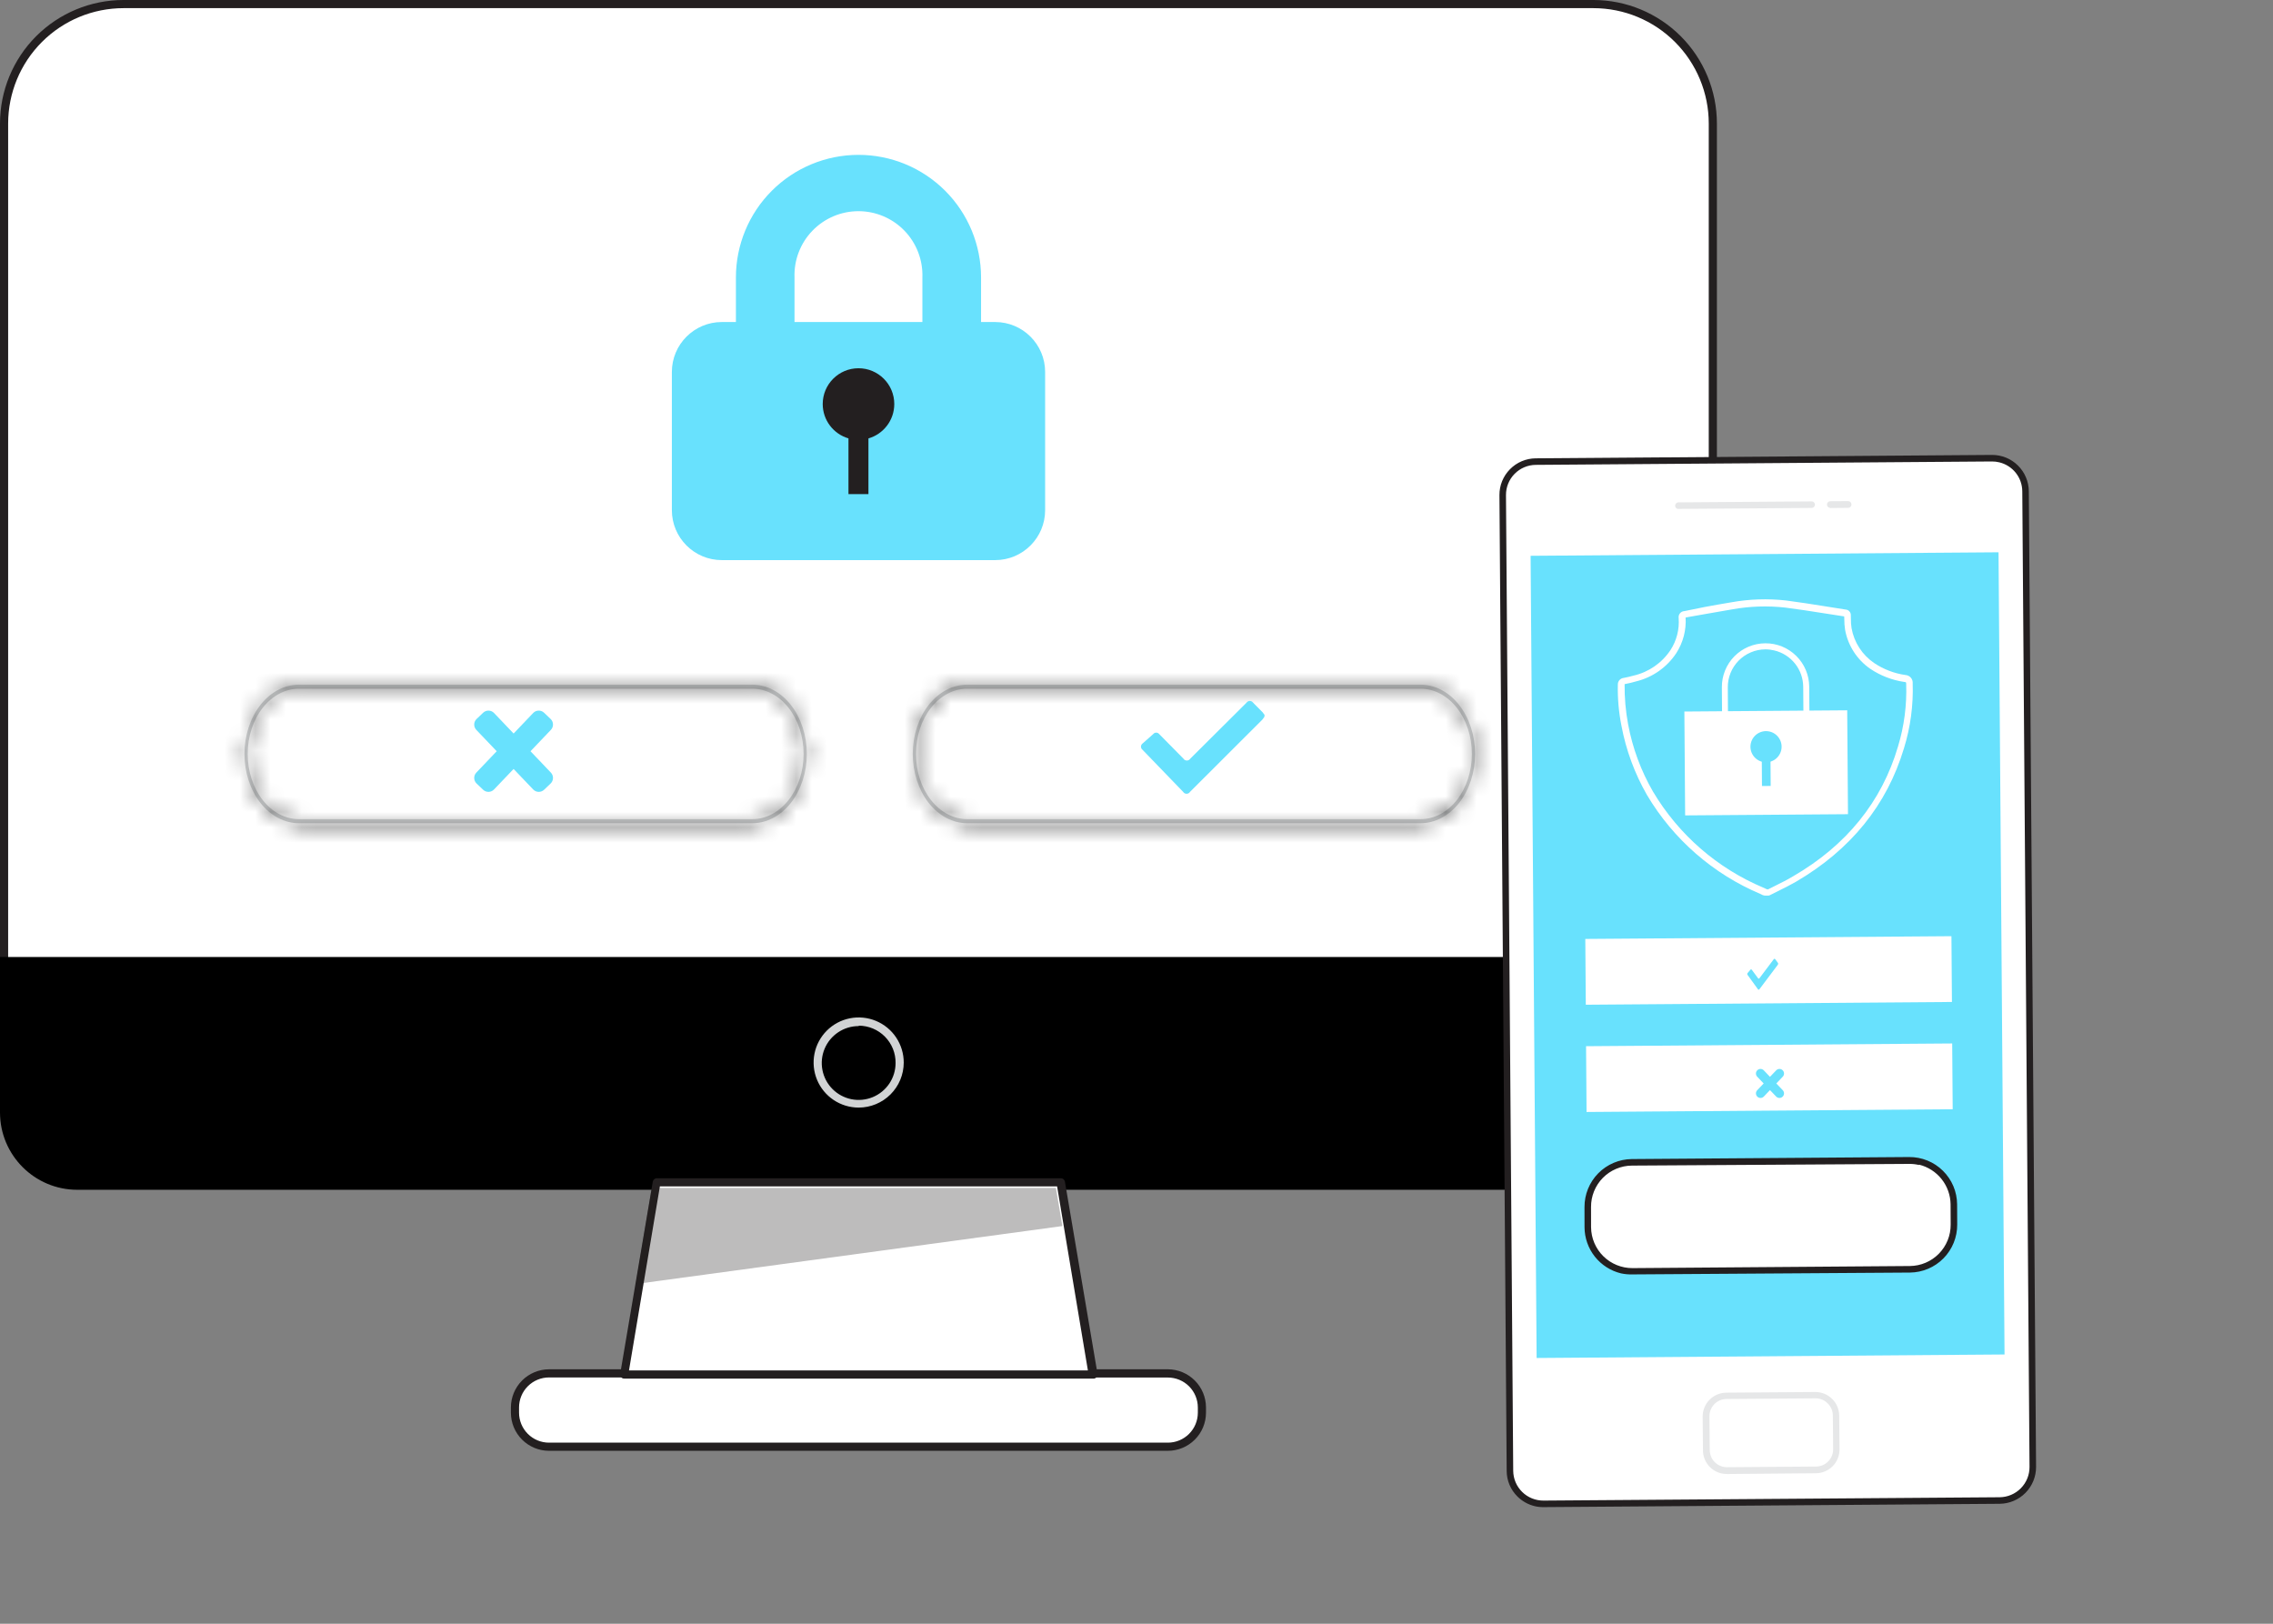 <svg xmlns="http://www.w3.org/2000/svg" width="147" height="105" viewBox="0 0 147 105" fill="none"><rect x="0" y="0" width="147" height="105" fill="#808080" stroke="none"/><path d="M103.051 0.274H7.985C3.721 0.274 0.264 3.731 0.264 7.996V68.734C0.264 72.999 3.721 76.456 7.985 76.456H103.051C107.316 76.456 110.773 72.999 110.773 68.734V7.996C110.773 3.731 107.316 0.274 103.051 0.274Z" fill="white"></path><path d="M103.051 76.719H7.985C5.868 76.716 3.839 75.874 2.342 74.377C0.845 72.88 0.003 70.851 0 68.734V7.99C-4.60836e-07 5.872 0.841 3.84 2.338 2.342C3.836 0.844 5.867 0.001 7.985 0H103.051C105.169 0.001 107.2 0.844 108.698 2.342C110.195 3.84 111.036 5.872 111.036 7.99V68.734C111.033 70.851 110.191 72.88 108.694 74.377C107.198 75.874 105.168 76.716 103.051 76.719ZM7.985 0.527C6.007 0.528 4.11 1.315 2.711 2.715C1.313 4.114 0.527 6.012 0.527 7.99V68.734C0.53 70.711 1.316 72.607 2.715 74.005C4.113 75.403 6.008 76.189 7.985 76.192H103.051C105.028 76.189 106.924 75.403 108.322 74.005C109.72 72.607 110.506 70.711 110.509 68.734V7.99C110.509 6.012 109.724 4.114 108.325 2.715C106.927 1.315 105.03 0.528 103.051 0.527H7.985Z" fill="#231F20"></path><path d="M0 61.885H111.226V66.938C111.226 72.461 106.749 76.938 101.226 76.938H5C2.239 76.938 0 74.7 0 71.938V61.885Z" fill="black"></path><path d="M55.537 71.623C54.96 71.624 54.396 71.454 53.916 71.134C53.436 70.814 53.061 70.359 52.84 69.826C52.619 69.293 52.561 68.707 52.673 68.141C52.785 67.575 53.063 67.055 53.471 66.647C53.879 66.239 54.399 65.961 54.965 65.849C55.53 65.737 56.117 65.795 56.65 66.016C57.182 66.237 57.638 66.612 57.958 67.092C58.277 67.572 58.447 68.136 58.447 68.713C58.445 69.484 58.138 70.224 57.593 70.769C57.047 71.314 56.308 71.621 55.537 71.623ZM55.537 66.352C55.065 66.351 54.602 66.49 54.209 66.752C53.816 67.014 53.509 67.386 53.328 67.822C53.146 68.258 53.098 68.739 53.19 69.202C53.281 69.666 53.508 70.092 53.842 70.426C54.175 70.76 54.601 70.988 55.064 71.081C55.527 71.174 56.008 71.126 56.444 70.946C56.881 70.765 57.254 70.459 57.517 70.067C57.779 69.674 57.919 69.212 57.919 68.74C57.923 68.424 57.864 68.111 57.746 67.819C57.628 67.527 57.453 67.261 57.231 67.036C57.01 66.812 56.746 66.633 56.455 66.511C56.164 66.389 55.852 66.326 55.537 66.326V66.352Z" fill="#D1D3D4"></path><path d="M75.528 88.805H35.508C34.291 88.805 33.305 89.791 33.305 91.008V91.34C33.305 92.557 34.291 93.543 35.508 93.543H75.528C76.744 93.543 77.731 92.557 77.731 91.34V91.008C77.731 89.791 76.744 88.805 75.528 88.805Z" fill="white"></path><path d="M75.528 93.817H35.508C34.854 93.817 34.228 93.558 33.765 93.096C33.303 92.635 33.042 92.009 33.041 91.356V91.018C33.041 90.364 33.301 89.736 33.763 89.272C34.226 88.809 34.853 88.548 35.508 88.546H75.528C76.181 88.548 76.808 88.808 77.27 89.27C77.733 89.733 77.993 90.359 77.994 91.013V91.35C77.994 92.005 77.734 92.632 77.272 93.094C76.809 93.557 76.182 93.817 75.528 93.817ZM35.508 89.073C34.993 89.073 34.5 89.278 34.136 89.641C33.772 90.005 33.568 90.499 33.568 91.013V91.35C33.568 91.865 33.772 92.358 34.136 92.722C34.5 93.086 34.993 93.29 35.508 93.29H75.528C76.041 93.29 76.534 93.086 76.897 92.724C77.261 92.361 77.466 91.869 77.467 91.356V91.018C77.467 90.504 77.263 90.011 76.899 89.647C76.535 89.283 76.042 89.079 75.528 89.079L35.508 89.073Z" fill="#231F20"></path><path d="M70.668 88.884H40.367L42.449 76.456H68.586L70.668 88.884Z" fill="white"></path><path d="M70.668 89.147H40.367C40.329 89.149 40.291 89.141 40.256 89.124C40.221 89.108 40.191 89.083 40.167 89.052C40.143 89.024 40.125 88.99 40.115 88.954C40.105 88.917 40.103 88.879 40.109 88.842L42.217 76.413C42.227 76.352 42.259 76.296 42.306 76.256C42.353 76.215 42.413 76.193 42.476 76.192H68.613C68.675 76.193 68.735 76.215 68.782 76.256C68.83 76.296 68.861 76.352 68.871 76.413L70.979 88.842C70.984 88.879 70.982 88.917 70.972 88.953C70.962 88.989 70.945 89.023 70.921 89.052C70.891 89.09 70.852 89.118 70.808 89.135C70.763 89.151 70.715 89.156 70.668 89.147ZM40.678 88.62H70.357L68.365 76.719H42.676L40.678 88.62Z" fill="#231F20"></path><path d="M41.113 83.031L68.705 79.284L68.289 76.817H42.152L41.113 83.031Z" fill="#231F20" fill-opacity="0.3"></path><path fill-rule="evenodd" clip-rule="evenodd" d="M63.447 20.824V17.941C63.447 15.839 62.612 13.822 61.126 12.336C59.639 10.849 57.623 10.014 55.52 10.014C53.418 10.014 51.402 10.849 49.915 12.336C48.429 13.822 47.593 15.839 47.593 17.941V20.824H46.682C44.898 20.824 43.451 22.271 43.451 24.055V32.989C43.451 34.773 44.898 36.22 46.682 36.22H64.36C66.144 36.22 67.591 34.773 67.591 32.989V24.055C67.591 22.271 66.144 20.824 64.36 20.824H63.447ZM59.653 20.824V17.941C59.672 17.386 59.58 16.832 59.381 16.313C59.182 15.794 58.881 15.32 58.495 14.921C58.109 14.521 57.647 14.203 57.135 13.985C56.624 13.768 56.074 13.656 55.518 13.656C54.962 13.656 54.412 13.768 53.9 13.985C53.389 14.203 52.926 14.521 52.54 14.921C52.154 15.32 51.853 15.794 51.654 16.313C51.455 16.832 51.363 17.386 51.383 17.941V20.824H59.653Z" fill="#68E1FD"></path><path fill-rule="evenodd" clip-rule="evenodd" d="M56.164 28.35C57.129 28.072 57.835 27.181 57.835 26.127C57.835 24.849 56.799 23.813 55.521 23.813C54.243 23.813 53.207 24.849 53.207 26.127C53.207 27.179 53.91 28.068 54.872 28.348V31.951H56.164V28.35Z" fill="#231F20"></path><mask id="path-12-inside-1_5855_7478" fill="white"><path d="M48.654 53.233H19.335C18.4 53.233 17.504 52.761 16.843 51.921C16.182 51.081 15.81 49.941 15.81 48.753C15.81 47.565 16.182 46.425 16.843 45.585C17.504 44.745 18.4 44.273 19.335 44.273H48.654C49.588 44.273 50.485 44.745 51.146 45.585C51.806 46.425 52.178 47.565 52.178 48.753C52.178 49.941 51.806 51.081 51.146 51.921C50.485 52.761 49.588 53.233 48.654 53.233ZM19.335 44.537C18.455 44.537 17.611 44.981 16.989 45.772C16.367 46.562 16.018 47.635 16.018 48.753C16.018 49.871 16.367 50.944 16.989 51.735C17.611 52.526 18.455 52.97 19.335 52.97H48.654C49.533 52.97 50.377 52.526 50.999 51.735C51.621 50.944 51.971 49.871 51.971 48.753C51.971 47.635 51.621 46.562 50.999 45.772C50.377 44.981 49.533 44.537 48.654 44.537H19.335Z"></path></mask><path d="M48.654 53.233H19.335C18.4 53.233 17.504 52.761 16.843 51.921C16.182 51.081 15.81 49.941 15.81 48.753C15.81 47.565 16.182 46.425 16.843 45.585C17.504 44.745 18.4 44.273 19.335 44.273H48.654C49.588 44.273 50.485 44.745 51.146 45.585C51.806 46.425 52.178 47.565 52.178 48.753C52.178 49.941 51.806 51.081 51.146 51.921C50.485 52.761 49.588 53.233 48.654 53.233ZM19.335 44.537C18.455 44.537 17.611 44.981 16.989 45.772C16.367 46.562 16.018 47.635 16.018 48.753C16.018 49.871 16.367 50.944 16.989 51.735C17.611 52.526 18.455 52.97 19.335 52.97H48.654C49.533 52.97 50.377 52.526 50.999 51.735C51.621 50.944 51.971 49.871 51.971 48.753C51.971 47.635 51.621 46.562 50.999 45.772C50.377 44.981 49.533 44.537 48.654 44.537H19.335Z" fill="#D1D3D4"></path><path d="M16.018 48.753H9.018H16.018ZM19.335 52.97V59.97V52.97ZM48.654 46.233H19.335V60.233H48.654V46.233ZM19.335 46.233C20.873 46.233 21.894 47.02 22.344 47.593L11.341 56.249C13.114 58.502 15.928 60.233 19.335 60.233V46.233ZM22.344 47.593C22.567 47.875 22.678 48.126 22.734 48.299C22.792 48.474 22.811 48.625 22.811 48.753H8.811C8.811 51.326 9.601 54.037 11.341 56.249L22.344 47.593ZM22.811 48.753C22.811 48.881 22.792 49.032 22.734 49.208C22.678 49.38 22.567 49.631 22.344 49.913L11.341 41.257C9.601 43.469 8.811 46.181 8.811 48.753H22.811ZM22.344 49.913C21.894 50.486 20.873 51.273 19.335 51.273V37.273C15.927 37.273 13.114 39.004 11.341 41.257L22.344 49.913ZM19.335 51.273H48.654V37.273H19.335V51.273ZM48.654 51.273C47.115 51.273 46.094 50.486 45.644 49.913L56.647 41.257C54.875 39.004 52.061 37.273 48.654 37.273V51.273ZM45.644 49.913C45.422 49.631 45.31 49.38 45.254 49.208C45.197 49.032 45.178 48.881 45.178 48.753H59.178C59.178 46.181 58.388 43.469 56.647 41.257L45.644 49.913ZM45.178 48.753C45.178 48.625 45.197 48.474 45.254 48.299C45.31 48.126 45.422 47.875 45.644 47.593L56.647 56.249C58.388 54.037 59.178 51.326 59.178 48.753H45.178ZM45.644 47.593C46.095 47.02 47.115 46.233 48.654 46.233V60.233C52.061 60.233 54.875 58.502 56.647 56.249L45.644 47.593ZM19.335 37.537C15.982 37.537 13.221 39.24 11.488 41.444L22.491 50.1C22.002 50.722 20.928 51.537 19.335 51.537V37.537ZM11.488 41.444C9.786 43.606 9.018 46.25 9.018 48.753H23.018C23.018 48.916 22.993 49.101 22.926 49.308C22.859 49.513 22.733 49.793 22.491 50.1L11.488 41.444ZM9.018 48.753C9.018 51.256 9.786 53.9 11.488 56.063L22.491 47.407C22.733 47.714 22.859 47.993 22.926 48.198C22.993 48.405 23.018 48.59 23.018 48.753H9.018ZM11.488 56.063C13.221 58.267 15.982 59.97 19.335 59.97V45.97C20.928 45.97 22.002 46.785 22.491 47.407L11.488 56.063ZM19.335 59.97H48.654V45.97H19.335V59.97ZM48.654 59.97C52.006 59.97 54.767 58.267 56.501 56.063L45.497 47.407C45.987 46.785 47.06 45.97 48.654 45.97V59.97ZM56.501 56.063C58.202 53.9 58.971 51.256 58.971 48.753H44.971C44.971 48.59 44.995 48.405 45.062 48.198C45.129 47.993 45.256 47.714 45.497 47.407L56.501 56.063ZM58.971 48.753C58.971 46.25 58.202 43.606 56.501 41.444L45.497 50.1C45.256 49.793 45.129 49.513 45.062 49.308C44.995 49.101 44.971 48.916 44.971 48.753H58.971ZM56.501 41.444C54.767 39.24 52.006 37.537 48.654 37.537V51.537C47.06 51.537 45.987 50.722 45.497 50.1L56.501 41.444ZM48.654 37.537H19.335V51.537H48.654V37.537Z" fill="black" mask="url(#path-12-inside-1_5855_7478)"></path><mask id="path-14-inside-2_5855_7478" fill="white"><path d="M91.872 53.233H62.554C61.619 53.233 60.722 52.761 60.062 51.921C59.401 51.081 59.029 49.941 59.029 48.753C59.029 47.565 59.401 46.425 60.062 45.585C60.722 44.745 61.619 44.273 62.554 44.273H91.872C92.807 44.273 93.703 44.745 94.364 45.585C95.025 46.425 95.397 47.565 95.397 48.753C95.397 49.941 95.025 51.081 94.364 51.921C93.703 52.761 92.807 53.233 91.872 53.233ZM62.554 44.537C61.674 44.537 60.83 44.981 60.208 45.772C59.586 46.562 59.237 47.635 59.237 48.753C59.237 49.871 59.586 50.944 60.208 51.735C60.83 52.526 61.674 52.97 62.554 52.97H91.872C92.752 52.97 93.596 52.526 94.218 51.735C94.84 50.944 95.189 49.871 95.189 48.753C95.189 47.635 94.84 46.562 94.218 45.772C93.596 44.981 92.752 44.537 91.872 44.537H62.554Z"></path></mask><path d="M91.872 53.233H62.554C61.619 53.233 60.722 52.761 60.062 51.921C59.401 51.081 59.029 49.941 59.029 48.753C59.029 47.565 59.401 46.425 60.062 45.585C60.722 44.745 61.619 44.273 62.554 44.273H91.872C92.807 44.273 93.703 44.745 94.364 45.585C95.025 46.425 95.397 47.565 95.397 48.753C95.397 49.941 95.025 51.081 94.364 51.921C93.703 52.761 92.807 53.233 91.872 53.233ZM62.554 44.537C61.674 44.537 60.83 44.981 60.208 45.772C59.586 46.562 59.237 47.635 59.237 48.753C59.237 49.871 59.586 50.944 60.208 51.735C60.83 52.526 61.674 52.97 62.554 52.97H91.872C92.752 52.97 93.596 52.526 94.218 51.735C94.84 50.944 95.189 49.871 95.189 48.753C95.189 47.635 94.84 46.562 94.218 45.772C93.596 44.981 92.752 44.537 91.872 44.537H62.554Z" fill="#D1D3D4"></path><path d="M59.237 48.753H52.237H59.237ZM62.554 52.97V59.97V52.97ZM91.872 46.233H62.554V60.233H91.872V46.233ZM62.554 46.233C64.092 46.233 65.113 47.02 65.563 47.593L54.56 56.249C56.332 58.502 59.146 60.233 62.554 60.233V46.233ZM65.563 47.593C65.785 47.875 65.897 48.126 65.953 48.299C66.01 48.474 66.029 48.625 66.029 48.753H52.029C52.029 51.326 52.82 54.037 54.56 56.249L65.563 47.593ZM66.029 48.753C66.029 48.881 66.01 49.032 65.953 49.208C65.897 49.38 65.785 49.631 65.563 49.913L54.56 41.257C52.82 43.469 52.029 46.181 52.029 48.753H66.029ZM65.563 49.913C65.113 50.486 64.092 51.273 62.554 51.273V37.273C59.146 37.273 56.332 39.004 54.56 41.257L65.563 49.913ZM62.554 51.273H91.872V37.273H62.554V51.273ZM91.872 51.273C90.334 51.273 89.313 50.486 88.863 49.913L99.866 41.257C98.094 39.004 95.28 37.273 91.872 37.273V51.273ZM88.863 49.913C88.641 49.631 88.529 49.38 88.473 49.208C88.416 49.032 88.397 48.881 88.397 48.753H102.397C102.397 46.181 101.606 43.469 99.866 41.257L88.863 49.913ZM88.397 48.753C88.397 48.625 88.416 48.474 88.473 48.299C88.529 48.126 88.641 47.875 88.863 47.593L99.866 56.249C101.606 54.037 102.397 51.326 102.397 48.753H88.397ZM88.863 47.593C89.313 47.02 90.334 46.233 91.872 46.233V60.233C95.28 60.233 98.094 58.502 99.866 56.249L88.863 47.593ZM62.554 37.537C59.201 37.537 56.44 39.24 54.706 41.444L65.71 50.1C65.22 50.722 64.147 51.537 62.554 51.537V37.537ZM54.706 41.444C53.005 43.606 52.237 46.25 52.237 48.753H66.237C66.237 48.916 66.212 49.101 66.145 49.308C66.078 49.513 65.951 49.793 65.71 50.1L54.706 41.444ZM52.237 48.753C52.237 51.256 53.005 53.9 54.706 56.063L65.71 47.407C65.951 47.714 66.078 47.993 66.145 48.198C66.212 48.405 66.237 48.59 66.237 48.753H52.237ZM54.706 56.063C56.44 58.267 59.201 59.97 62.554 59.97V45.97C64.147 45.97 65.22 46.785 65.71 47.407L54.706 56.063ZM62.554 59.97H91.872V45.97H62.554V59.97ZM91.872 59.97C95.225 59.97 97.986 58.267 99.719 56.063L88.716 47.407C89.206 46.785 90.279 45.97 91.872 45.97V59.97ZM99.719 56.063C101.421 53.9 102.189 51.256 102.189 48.753H88.189C88.189 48.59 88.214 48.405 88.281 48.198C88.348 47.993 88.475 47.714 88.716 47.407L99.719 56.063ZM102.189 48.753C102.189 46.25 101.421 43.606 99.719 41.444L88.716 50.1C88.475 49.793 88.348 49.513 88.281 49.308C88.214 49.101 88.189 48.916 88.189 48.753H102.189ZM99.719 41.444C97.986 39.24 95.225 37.537 91.872 37.537V51.537C90.279 51.537 89.206 50.722 88.716 50.1L99.719 41.444ZM91.872 37.537H62.554V51.537H91.872V37.537Z" fill="black" mask="url(#path-14-inside-2_5855_7478)"></path><path d="M81.768 46.359C81.728 46.422 81.684 46.482 81.636 46.538L76.962 51.205C76.938 51.243 76.905 51.274 76.866 51.296C76.827 51.318 76.783 51.329 76.739 51.329C76.694 51.329 76.65 51.318 76.611 51.296C76.572 51.274 76.539 51.243 76.516 51.205L73.892 48.488C73.859 48.463 73.832 48.431 73.814 48.393C73.796 48.356 73.788 48.314 73.789 48.273C73.791 48.231 73.802 48.191 73.823 48.155C73.844 48.119 73.873 48.089 73.907 48.066L74.577 47.473C74.6 47.443 74.63 47.418 74.664 47.401C74.699 47.385 74.736 47.376 74.774 47.376C74.812 47.376 74.85 47.385 74.884 47.401C74.918 47.418 74.948 47.443 74.972 47.473L76.534 49.057C76.557 49.095 76.59 49.126 76.629 49.147C76.668 49.169 76.712 49.18 76.757 49.18C76.801 49.18 76.845 49.169 76.884 49.147C76.923 49.126 76.956 49.095 76.98 49.057L80.612 45.443C80.636 45.407 80.668 45.378 80.706 45.358C80.743 45.338 80.786 45.327 80.828 45.327C80.871 45.327 80.913 45.338 80.951 45.358C80.989 45.378 81.021 45.407 81.045 45.443C81.25 45.65 81.455 45.855 81.658 46.063C81.704 46.118 81.747 46.176 81.785 46.237L81.768 46.359Z" fill="#68E1FD"></path><path fill-rule="evenodd" clip-rule="evenodd" d="M35.609 46.492C35.809 46.682 35.816 46.999 35.626 47.199L34.309 48.579L35.626 49.96C35.816 50.16 35.809 50.476 35.609 50.667L35.189 51.068C34.989 51.259 34.672 51.251 34.482 51.051L33.216 49.725L31.95 51.051C31.76 51.251 31.443 51.259 31.243 51.068L30.823 50.667C30.623 50.476 30.616 50.16 30.806 49.96L32.123 48.579L30.806 47.199C30.616 46.999 30.623 46.682 30.823 46.492L31.244 46.09C31.444 45.9 31.76 45.907 31.951 46.107L33.216 47.434L34.481 46.107C34.672 45.907 34.989 45.9 35.188 46.09L35.609 46.492Z" fill="#68E1FD"></path><path d="M128.828 29.626L99.325 29.846C98.135 29.855 97.177 30.827 97.186 32.017L97.658 95.109C97.667 96.298 98.639 97.256 99.829 97.247L129.332 97.026C130.522 97.017 131.48 96.045 131.471 94.855L130.998 31.764C130.989 30.574 130.018 29.617 128.828 29.626Z" fill="white"></path><path d="M99.254 97.397C98.835 97.296 98.451 97.082 98.143 96.78C97.921 96.563 97.744 96.303 97.623 96.017C97.502 95.73 97.44 95.422 97.44 95.111L96.972 32.02C96.967 31.393 97.212 30.79 97.652 30.344C98.092 29.897 98.692 29.643 99.319 29.638L128.822 29.418C129.45 29.414 130.054 29.658 130.501 30.099C130.948 30.539 131.203 31.139 131.209 31.766L131.677 94.857C131.68 95.485 131.434 96.088 130.993 96.535C130.553 96.982 129.953 97.237 129.325 97.243L99.822 97.459C99.631 97.462 99.44 97.441 99.254 97.397ZM129.296 29.896C129.142 29.859 128.984 29.84 128.826 29.841L99.323 30.061C98.808 30.065 98.315 30.273 97.954 30.64C97.592 31.007 97.391 31.502 97.395 32.017L97.863 95.108C97.867 95.623 98.075 96.115 98.442 96.476C98.808 96.838 99.304 97.039 99.819 97.036L129.321 96.82C129.837 96.815 130.33 96.606 130.692 96.239C131.054 95.872 131.256 95.376 131.254 94.861L130.786 31.77C130.783 31.336 130.635 30.915 130.365 30.576C130.094 30.236 129.718 29.997 129.296 29.896Z" fill="#231F20"></path><path d="M129.249 35.714L98.988 35.941L99.377 87.815L129.638 87.588L129.249 35.714Z" fill="#68E1FD"></path><path d="M117.404 90.205L111.647 90.248C110.915 90.253 110.327 90.851 110.332 91.583L110.349 93.784C110.354 94.515 110.952 95.104 111.683 95.099L117.44 95.056C118.172 95.05 118.761 94.453 118.755 93.721L118.739 91.52C118.733 90.788 118.136 90.199 117.404 90.205Z" fill="white"></path><path d="M111.312 95.275C110.977 95.194 110.68 95.004 110.466 94.735C110.253 94.466 110.136 94.132 110.134 93.789L110.115 91.587C110.118 91.183 110.279 90.796 110.565 90.51C110.85 90.224 111.237 90.061 111.641 90.057L117.399 90.015C117.806 90.013 118.198 90.173 118.487 90.459C118.777 90.745 118.942 91.134 118.946 91.541L118.966 93.722C118.969 94.129 118.809 94.521 118.523 94.811C118.237 95.101 117.847 95.266 117.44 95.268L111.693 95.318C111.565 95.319 111.436 95.305 111.312 95.275ZM117.682 90.452C117.593 90.432 117.502 90.422 117.411 90.423L111.657 90.466C111.511 90.466 111.366 90.496 111.232 90.553C111.097 90.61 110.975 90.693 110.873 90.797C110.77 90.902 110.689 91.026 110.634 91.162C110.579 91.298 110.552 91.444 110.553 91.591L110.573 93.772C110.574 93.918 110.604 94.062 110.66 94.197C110.717 94.332 110.8 94.454 110.904 94.557C111.008 94.66 111.131 94.741 111.267 94.796C111.402 94.851 111.547 94.879 111.693 94.878L117.448 94.835C117.594 94.834 117.738 94.805 117.873 94.748C118.008 94.691 118.13 94.608 118.233 94.504C118.336 94.4 118.417 94.277 118.472 94.141C118.527 94.006 118.555 93.861 118.554 93.715L118.534 91.534C118.534 91.388 118.504 91.244 118.447 91.109C118.39 90.975 118.307 90.853 118.203 90.751C118.058 90.601 117.873 90.497 117.67 90.45L117.682 90.452Z" fill="#E6E7E8"></path><path d="M108.486 32.906C108.443 32.892 108.404 32.865 108.377 32.828C108.35 32.791 108.335 32.746 108.335 32.7C108.335 32.672 108.34 32.644 108.351 32.618C108.361 32.592 108.377 32.568 108.396 32.548C108.416 32.528 108.44 32.513 108.466 32.502C108.492 32.491 108.519 32.485 108.548 32.486L117.161 32.423C117.189 32.422 117.217 32.427 117.242 32.437C117.268 32.447 117.292 32.463 117.312 32.482C117.332 32.501 117.348 32.525 117.359 32.55C117.37 32.576 117.376 32.603 117.377 32.631C117.377 32.687 117.354 32.742 117.315 32.782C117.275 32.822 117.221 32.845 117.165 32.846L108.551 32.908L108.486 32.906Z" fill="#E6E7E8"></path><path d="M118.315 32.832C118.269 32.821 118.228 32.795 118.199 32.758C118.17 32.721 118.154 32.675 118.154 32.628C118.154 32.572 118.176 32.519 118.215 32.478C118.253 32.438 118.306 32.414 118.362 32.413L119.521 32.406C119.579 32.406 119.634 32.428 119.675 32.469C119.716 32.51 119.739 32.565 119.739 32.623C119.739 32.681 119.717 32.736 119.676 32.777C119.635 32.818 119.58 32.841 119.522 32.841L118.362 32.852L118.315 32.832Z" fill="#E6E7E8"></path><path d="M123.467 75.021L105.536 75.156C103.949 75.167 102.672 76.464 102.684 78.051L102.693 79.338C102.705 80.925 104.002 82.202 105.589 82.191L123.519 82.056C125.107 82.044 126.384 80.748 126.372 79.161L126.362 77.874C126.351 76.287 125.054 75.009 123.467 75.021Z" fill="white"></path><path d="M104.838 82.344C104.168 82.183 103.572 81.802 103.143 81.262C102.715 80.722 102.48 80.055 102.475 79.366L102.473 78.06C102.468 77.242 102.787 76.456 103.361 75.873C103.934 75.291 104.715 74.959 105.533 74.951L123.466 74.82C123.871 74.817 124.272 74.894 124.648 75.046C125.023 75.198 125.364 75.422 125.652 75.707C125.941 75.991 126.17 76.329 126.328 76.701C126.486 77.074 126.568 77.474 126.571 77.879L126.577 79.186C126.582 80.003 126.263 80.789 125.69 81.371C125.116 81.953 124.335 82.284 123.518 82.291L105.588 82.41C105.336 82.418 105.084 82.396 104.838 82.344ZM124.105 75.334C123.895 75.285 123.681 75.262 123.465 75.264L105.537 75.374C105.187 75.376 104.841 75.448 104.519 75.584C104.197 75.72 103.905 75.918 103.66 76.167C103.415 76.416 103.221 76.712 103.09 77.036C102.959 77.36 102.893 77.707 102.896 78.056L102.898 79.362C102.905 80.068 103.191 80.742 103.694 81.237C104.197 81.732 104.875 82.007 105.58 82.003L123.515 81.868C124.22 81.862 124.893 81.577 125.388 81.075C125.883 80.573 126.159 79.895 126.154 79.19L126.148 77.883C126.142 77.289 125.938 76.714 125.569 76.249C125.2 75.784 124.687 75.454 124.11 75.313L124.105 75.334Z" fill="#231F20"></path><path d="M126.204 60.539L102.525 60.717L102.557 64.971L126.236 64.793L126.204 60.539Z" fill="white"></path><path d="M126.253 67.476L102.574 67.653L102.606 71.907L126.285 71.73L126.253 67.476Z" fill="white"></path><path d="M119.463 45.932L108.932 46.011L108.982 52.728L119.513 52.65L119.463 45.932Z" fill="white"></path><path d="M111.523 46.723C111.489 46.714 111.457 46.696 111.431 46.67C111.396 46.634 111.375 46.586 111.372 46.535L111.357 44.442C111.354 44.071 111.424 43.703 111.564 43.359C111.703 43.015 111.909 42.702 112.17 42.438C112.43 42.174 112.741 41.964 113.083 41.82C113.425 41.676 113.792 41.601 114.163 41.599C114.911 41.593 115.631 41.885 116.165 42.411C116.698 42.936 117.001 43.652 117.007 44.4L117.022 46.492C117.022 46.543 117.002 46.592 116.966 46.628C116.931 46.664 116.883 46.685 116.832 46.687L111.568 46.738L111.523 46.723ZM114.749 42.061C114.558 42.015 114.362 41.991 114.165 41.991C113.844 41.993 113.526 42.059 113.23 42.185C112.934 42.31 112.666 42.493 112.44 42.722C112.215 42.951 112.037 43.223 111.917 43.521C111.797 43.819 111.737 44.138 111.741 44.459L111.753 46.36L116.632 46.321L116.618 44.425C116.617 43.878 116.433 43.348 116.094 42.919C115.754 42.49 115.281 42.188 114.749 42.061Z" fill="white"></path><path d="M113.98 49.267C114.521 49.395 115.064 49.061 115.193 48.52C115.322 47.979 114.988 47.435 114.447 47.306C113.906 47.178 113.362 47.512 113.233 48.053C113.104 48.594 113.439 49.138 113.98 49.267Z" fill="#68E1FD"></path><path d="M114.497 48.474L113.934 48.478L113.951 50.828L114.514 50.823L114.497 48.474Z" fill="#68E1FD"></path><path d="M114.124 57.913L114.075 57.901L114.001 57.883L113.873 57.818C110.799 56.525 108.221 54.281 106.517 51.414C105.719 50.025 105.16 48.512 104.864 46.938C104.689 46.06 104.61 45.166 104.629 44.271C104.626 44.163 104.664 44.058 104.736 43.977C104.808 43.896 104.908 43.846 105.015 43.837C105.202 43.803 105.405 43.755 105.651 43.688C106.626 43.462 107.478 42.873 108.033 42.04C108.432 41.424 108.619 40.693 108.563 39.961C108.555 39.907 108.559 39.852 108.574 39.8C108.589 39.747 108.615 39.699 108.65 39.657C108.685 39.615 108.728 39.581 108.777 39.557C108.826 39.534 108.879 39.52 108.934 39.518L110.255 39.25C110.815 39.148 111.379 39.043 111.945 38.952C113.123 38.738 114.326 38.698 115.516 38.832C116.36 38.942 117.199 39.072 118.037 39.207L119.354 39.416C119.402 39.418 119.449 39.43 119.493 39.45C119.536 39.471 119.575 39.5 119.607 39.536C119.639 39.572 119.664 39.614 119.679 39.66C119.694 39.706 119.701 39.754 119.697 39.802L119.701 39.986C119.697 40.199 119.712 40.412 119.745 40.623C119.826 41.076 119.996 41.508 120.247 41.895C120.497 42.281 120.822 42.613 121.202 42.872C121.809 43.28 122.5 43.546 123.223 43.649C123.291 43.652 123.357 43.669 123.418 43.699C123.479 43.728 123.534 43.77 123.578 43.821C123.623 43.873 123.656 43.932 123.677 43.997C123.697 44.062 123.704 44.13 123.698 44.197C123.744 45.613 123.554 47.027 123.136 48.38C122.031 52.068 119.681 54.955 116.137 57.026C115.76 57.24 115.369 57.439 114.99 57.623L114.461 57.888C114.432 57.903 114.4 57.912 114.368 57.914L114.159 57.912L114.124 57.913ZM109.01 39.91C109.066 40.731 108.854 41.548 108.407 42.239C107.8 43.156 106.867 43.809 105.796 44.066C105.575 44.132 105.35 44.186 105.122 44.228C105.104 44.23 105.085 44.234 105.067 44.241C105.058 45.114 105.134 45.986 105.295 46.845C105.581 48.373 106.124 49.842 106.902 51.188C108.56 53.975 111.07 56.157 114.061 57.41C114.119 57.424 114.167 57.462 114.217 57.487L114.238 57.492L114.337 57.515L114.831 57.267C115.206 57.082 115.596 56.888 115.962 56.666C119.404 54.675 121.696 51.849 122.748 48.275C123.146 46.964 123.325 45.597 123.277 44.228C123.279 44.193 123.275 44.157 123.262 44.124C123.226 44.107 123.187 44.098 123.147 44.097C122.361 43.981 121.611 43.691 120.952 43.247C120.099 42.657 119.514 41.753 119.327 40.732C119.291 40.498 119.273 40.261 119.274 40.023L119.269 39.861L117.952 39.656C117.138 39.528 116.274 39.392 115.463 39.29C114.313 39.161 113.15 39.201 112.011 39.407C111.449 39.499 110.891 39.597 110.331 39.699C109.891 39.779 109.451 39.857 109.009 39.932L109.01 39.91Z" fill="white"></path><path d="M114.996 62.344C114.986 62.365 114.975 62.385 114.963 62.403L113.794 63.959C113.788 63.971 113.779 63.982 113.77 63.989C113.76 63.996 113.749 64 113.738 64C113.727 64 113.716 63.996 113.706 63.989C113.696 63.982 113.688 63.971 113.682 63.959L113.026 63.053C113.017 63.045 113.011 63.034 113.006 63.022C113.002 63.009 113 62.995 113 62.982C113 62.968 113.003 62.954 113.008 62.942C113.014 62.93 113.021 62.92 113.03 62.913L113.197 62.715C113.203 62.705 113.21 62.697 113.219 62.691C113.227 62.686 113.237 62.683 113.246 62.683C113.256 62.683 113.265 62.686 113.274 62.691C113.282 62.697 113.29 62.705 113.296 62.715L113.686 63.243C113.692 63.255 113.701 63.266 113.71 63.273C113.72 63.28 113.731 63.284 113.742 63.284C113.753 63.284 113.764 63.28 113.774 63.273C113.784 63.266 113.792 63.255 113.798 63.243L114.706 62.038C114.712 62.026 114.721 62.017 114.73 62.01C114.739 62.004 114.75 62 114.761 62C114.771 62 114.782 62.004 114.791 62.01C114.801 62.017 114.809 62.026 114.815 62.038C114.866 62.108 114.917 62.176 114.968 62.245C114.98 62.263 114.99 62.283 115 62.303L114.996 62.344Z" fill="#68E1FD"></path><path fill-rule="evenodd" clip-rule="evenodd" d="M113.652 69.206C113.534 69.319 113.53 69.506 113.642 69.624L114.06 70.062L113.643 70.5C113.53 70.618 113.535 70.805 113.653 70.918C113.771 71.031 113.958 71.027 114.071 70.908L114.469 70.491L114.867 70.908C114.98 71.027 115.167 71.031 115.286 70.918C115.404 70.805 115.408 70.618 115.296 70.5L114.878 70.062L115.296 69.624C115.409 69.506 115.404 69.319 115.286 69.206C115.168 69.093 114.981 69.097 114.868 69.216L114.469 69.634L114.07 69.216C113.958 69.097 113.77 69.093 113.652 69.206Z" fill="#68E1FD"></path></svg>